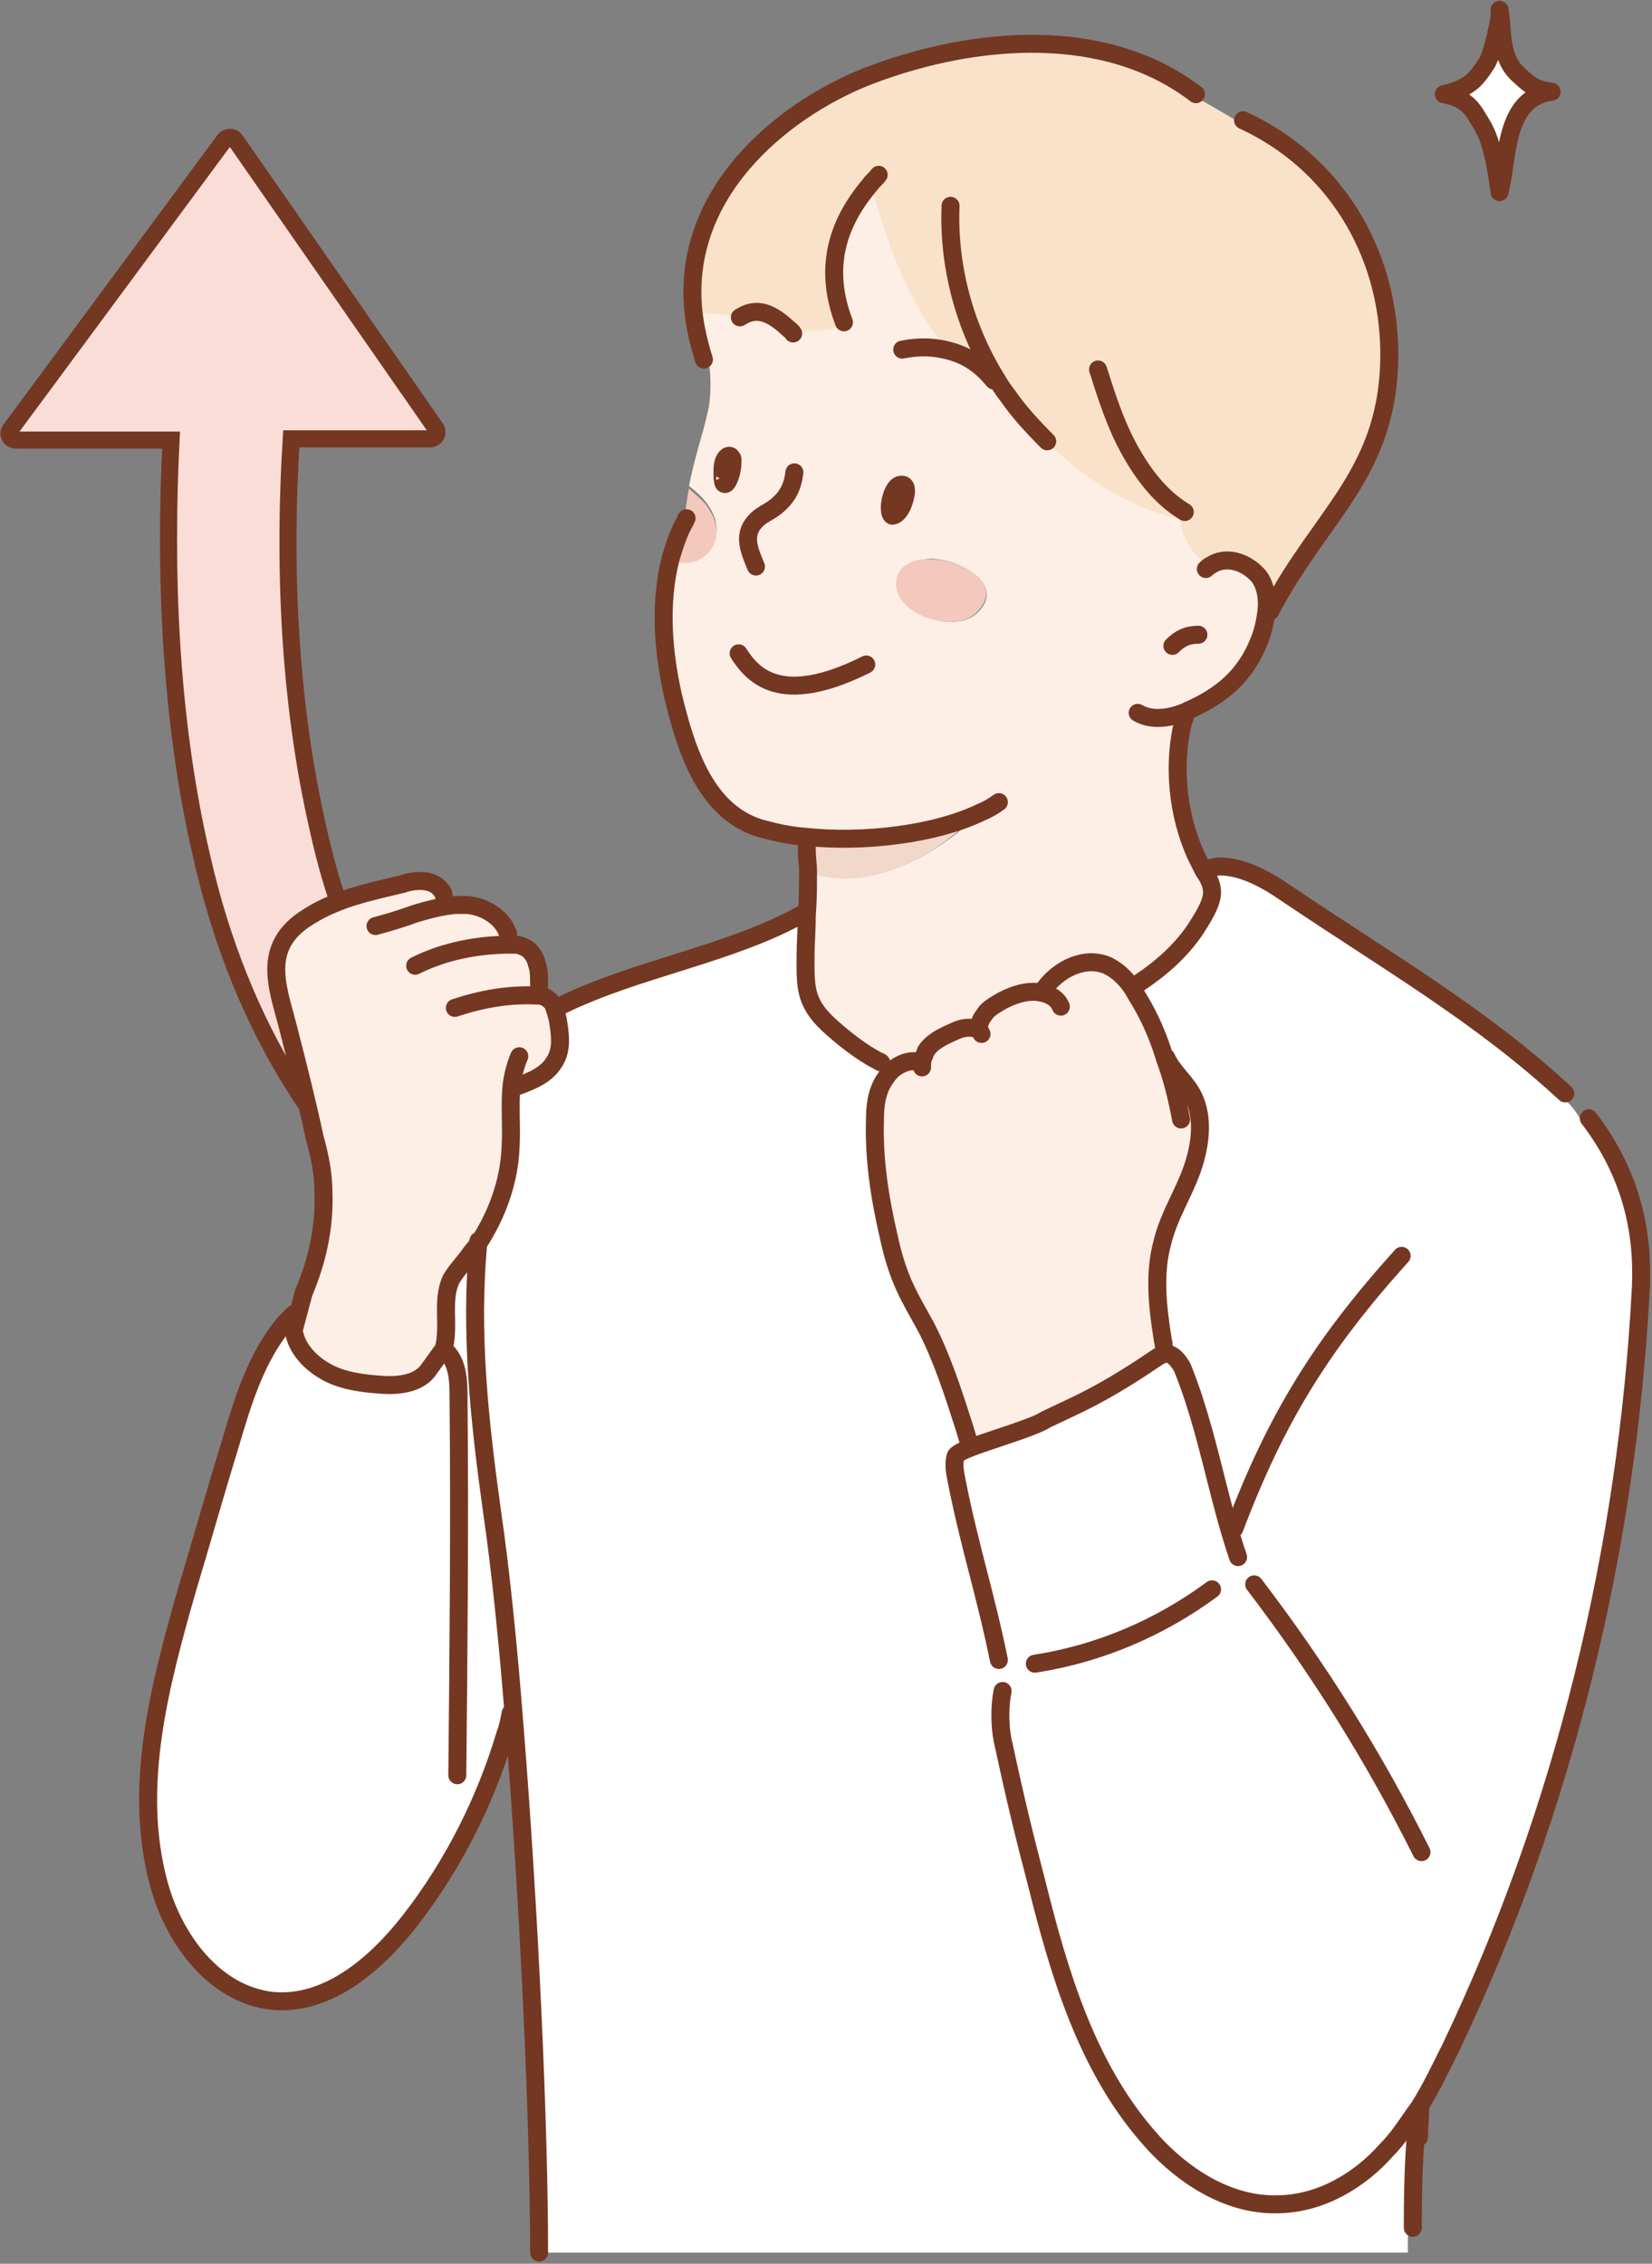 <?xml version="1.0" encoding="utf-8"?>
<!-- Generator: Adobe Illustrator 25.4.1, SVG Export Plug-In . SVG Version: 6.00 Build 0)  -->
<svg version="1.1" id="レイヤー_1" xmlns="http://www.w3.org/2000/svg" xmlns:xlink="http://www.w3.org/1999/xlink" x="0px"
	 y="0px" width="133.3px" height="182.6px" viewBox="0 0 133.3 182.6" style="enable-background:new 0 0 133.3 182.6;"
	 xml:space="preserve">
<rect x="0" y="0" width="133.3" height="182.6" fill="#808080" stroke="none"/>
<style type="text/css">
	.ドロップシャドウ{fill:none;}
	.光彩_x0020_外側_x0020_5_x0020_pt{fill:none;}
	.青のネオン{fill:none;stroke:#8AACDA;stroke-width:7;stroke-linecap:round;stroke-linejoin:round;}
	.クロムハイライト{fill:url(#SVGID_1_);stroke:#FFFFFF;stroke-width:0.363;stroke-miterlimit:1;}
	.ジャイブ_GS{fill:#FFDD00;}
	.Alyssa_GS{fill:#A6D0E4;}
	.st0{fill:#FADDD7;stroke:#743722;stroke-width:1.377;stroke-miterlimit:10;}
	.st1{fill:#FFFFFF;}
	.st2{fill:#FDEEE6;}
	.st3{fill:#FAE2CA;}
	.st4{fill:#F2C9BC;}
	.st5{fill:#F1D8CB;}
	.st6{fill:none;stroke:#743722;stroke-width:1.45;stroke-linecap:round;stroke-linejoin:round;stroke-miterlimit:10;}
</style>
<linearGradient id="SVGID_1_" gradientUnits="userSpaceOnUse" x1="-369.896" y1="1150.154" x2="-369.896" y2="1149.154">
	<stop  offset="0" style="stop-color:#656565"/>
	<stop  offset="0.618" style="stop-color:#1B1B1B"/>
	<stop  offset="0.629" style="stop-color:#545454"/>
	<stop  offset="0.983" style="stop-color:#3E3E3E"/>
</linearGradient>
<g>
	<path class="st0" d="M25.7,67c-2.5-10.8-2.8-22-2.2-31.6l11.2,0c0.4,0,0.7-0.4,0.5-0.8L19,11.3c-0.2-0.3-0.7-0.3-0.9,0L0.8,34.7
		c-0.2,0.3,0,0.8,0.5,0.8l12.5,0c-0.5,10.2-0.2,22.2,2.5,33.7c3.1,13.6,9.8,24.3,19.6,31.7l3.1-10C32.4,85,27.9,77,25.7,67z"/>
	<g>
		<g id="XMLID_00000178919873515394698790000013218968876622438309_">
			<g>
				<path class="st1" d="M120.6,2.9c0.2-0.6,0.4-1.5,0.3-2.1c0.4,1.8,0.1,3.8,1.5,5.2c0.7,0.7,1.1,1.2,2.7,1.4
					c-3.9,0.5-3.5,5.5-4.2,8.1c-0.2-1.4-0.5-3.8-1.4-5.4c-0.7-1.2-1-2.2-3.1-2.5c2.1-0.5,2.6-1.2,3.4-2.4
					C120.2,4.6,120.4,3.6,120.6,2.9z"/>
				<path class="st2" d="M91.3,79.6c0.2,0.3,0.4,0.7,0.6,1c0.9,1.5,1.6,3.1,2.1,4.8l0,0c0.5,1.1,1.4,1.8,2,2.8
					c1.1,1.8,0.8,4.2,0.1,6.2c-0.7,2-1.9,3.8-2.4,5.9c-0.7,2.5-0.4,5.2,0,7.7l-0.2,0c-0.1,0.5-0.2,1-0.3,1.6c0,0,0,0,0,0
					c-2.2,1.5-4.5,2.9-6.9,4l-1.9,0.9c-0.9,0.6-4,1.5-5.9,2.2c-0.2-0.6-0.4-1.1-0.6-1.7l-0.2,0.1c-0.9-2.8-1.8-5.6-3.1-8.1
					c-0.6-1.1-1.2-2.1-1.7-3.2c-0.6-1.3-1-2.7-1.3-4.1c-0.7-3-1.2-6.2-1.1-9.3c0-1.1,0.1-2.2,0.7-3.2c0.2-0.3,0.4-0.6,0.7-0.9
					c0.5-0.4,1.1-0.7,1.7-0.7l0-0.2c0.3-0.2,0.7-0.3,1-0.4c0-0.1,0.1-0.2,0.1-0.3c0.5-0.8,1.4-1.2,2.3-1.6c0.4-0.2,0.8-0.3,1.2-0.3
					c0,0,0.1,0,0.1,0c0.2-0.2,0.5-0.4,0.7-0.6c0.1-0.3,0.3-0.5,0.5-0.8c0.4-0.4,0.8-0.6,1.3-0.9c0.8-0.4,1.6-0.7,2.5-0.7
					c0.4,0,0.8,0.1,1.1,0.2c0.1-0.1,0.2-0.2,0.3-0.3l-0.5-0.4c1.2-1.6,3.3-2.6,5.1-1.8C90.2,78.2,90.8,78.9,91.3,79.6z"/>
				<path class="st1" d="M78.5,116.7c1.9-0.7,5-1.6,5.9-2.2l1.9-0.9c2.4-1.1,4.7-2.4,6.9-4c0,0,0,0,0,0c0.1-0.5,0.2-1,0.3-1.6l0.2,0
					c-0.4-2.6-0.7-5.2,0-7.7c0.5-2,1.7-3.9,2.4-5.9c0.7-2,1-4.3-0.1-6.2c-0.6-1-1.5-1.8-2-2.8l0,0c-0.6-1.6-1.3-3.2-2.1-4.8
					c-0.2-0.3-0.4-0.7-0.6-1c0.1-0.1,0.3-0.3,0.4-0.4l0.1,0.2c1.8-1.2,3.4-2.6,4.6-4.4c0.5-0.8,1.3-2,1.3-2.9c0-0.7-0.3-1.2-0.7-1.8
					l0.2-0.1c0.3-0.1,0.6-0.1,0.9-0.2c1.9-0.1,3.9,1,5.5,2.1c8.3,5.6,15.8,9.9,22.6,16.2l-0.2,0.2c0.7,0.5,1.2,1.2,1.6,1.9l0.5-0.2
					c3.6,4.7,4.4,9.5,4.2,13.7c-1.1,21.1-6.2,42.1-15.3,61.2c-0.8,1.7-1.6,3.4-2.6,4.9c-0.1,0.1-0.2,0.3-0.3,0.4l0.1,0
					c-0.3,2.8-0.4,5.7-0.4,8.5h-0.2c0,0.9,0,1.9,0,2.8c-23.4,0-46.7,0-70.1,0h-0.2c0-10.4-0.8-27.8-2-42.7
					c-0.5-6.4-1.1-12.4-1.8-17.1c-1-7.2-1.8-14.4-1.1-21.7c1.6-2.3,2.5-5,2.6-7.8c0.1-1.7-0.1-3.4,0.1-5.1l0.5,0.1
					c1.1-0.4,2.3-0.9,2.9-1.9c0.6-1,0.5-2.3,0.3-3.5c-0.1-0.3-0.1-0.7-0.3-1l0.6,0c6.1-3,13.6-4.1,19.5-7.4l0.3,0
					c0,1.2-0.1,2.3-0.1,3.3c0,2.4-0.1,3.7,1.8,5.5c1.2,1.1,2.7,2.3,4.1,3c0.2,0.2,0.4,0.3,0.7,0.5l0.2,0.4c-0.3,0.3-0.5,0.6-0.7,0.9
					c-0.5,0.9-0.6,2.1-0.7,3.2c-0.1,3.1,0.4,6.2,1.1,9.3c0.3,1.4,0.7,2.8,1.3,4.1c0.5,1.1,1.2,2.1,1.7,3.2c1.4,2.6,2.3,5.3,3.1,8.1
					l0.2-0.1C78.1,115.5,78.3,116.1,78.5,116.7z"/>
				<path class="st2" d="M97.7,45.6c1.2-0.8,2.8-0.3,3.8,0.8c0.6,0.7,0.8,1.8,0.7,2.8c-0.1,0.9-0.3,1.8-0.6,2.5
					c-1.1,2.8-3,4.4-5.7,5.6c-0.1,0-0.1,0.1-0.2,0.1c-0.1,0.2-0.2,0.4-0.3,0.6c-0.9,3.5-0.5,7.6,1,10.9c0.1,0.2,0.2,0.4,0.3,0.6
					c0.1,0.2,0.2,0.4,0.3,0.6c0.4,0.6,0.7,1.1,0.7,1.8c0,0.9-0.8,2.1-1.3,2.9c-1.1,1.8-2.8,3.3-4.6,4.4l-0.1-0.2
					c-0.2,0.1-0.3,0.3-0.4,0.4c-0.5-0.7-1.1-1.3-1.9-1.7c-1.8-0.8-4,0.2-5.1,1.8l0.5,0.4c-0.1,0.1-0.2,0.2-0.3,0.3
					c-0.3-0.2-0.7-0.2-1.1-0.2c-0.9,0-1.7,0.3-2.5,0.7c-0.5,0.2-0.9,0.5-1.3,0.9c-0.2,0.2-0.4,0.5-0.5,0.8c-0.2,0.2-0.5,0.4-0.7,0.6
					c0,0-0.1,0-0.1,0c-0.4,0-0.8,0.1-1.2,0.3c-0.9,0.4-1.8,0.8-2.3,1.6c-0.1,0.1-0.1,0.2-0.1,0.3c-0.4,0.1-0.7,0.2-1,0.4l0,0.2
					c-0.6,0-1.2,0.3-1.7,0.7L71.7,86c-0.2-0.2-0.4-0.3-0.7-0.5c-1.5-0.7-2.9-1.9-4.1-3c-2-1.8-1.8-3.1-1.8-5.5c0-1,0-2.1,0.1-3.3
					c0-1.2,0.1-2.4,0.1-3.5c2.7,1,5.9,0.5,8.5-0.8c2-1,3.8-2.4,5.5-4c-3.8,1.9-9.6,2.5-14.2,2c-1.3-0.1-2.6-0.4-3.7-0.7
					c-4.4-1.3-6-6.6-7-10.7c-0.9-3.6-1.1-7.4-0.2-11l0,0c0.7,0.3,1.6,0.3,2.3-0.1c0.7-0.4,1.2-1.1,1.3-1.9c0.1-0.8-0.2-1.6-0.7-2.3
					c-0.4-0.6-0.9-1-1.5-1.5c0.2-1.1,0.5-2.2,0.8-3.3c0.3-1,0.6-2.1,0.8-3.1c0.4-2.6-0.2-5.3-0.9-7.8l0.2-0.1
					c1.1-0.1,2.2,0.1,3.3,0.3c1,0.2,2.1,0.5,3.1,0.8c0.2,0.1,0.5,0.1,0.7,0.1c1.6,0.3,3.3,0.3,4.8-0.3l-0.1-0.3
					c-1.6-4.2-0.7-7.7,2.1-11.1c1,3.5,2.1,7.1,4,10.2c0.7,1.1,1.5,2.2,2.3,3.2c1.4,1.5,2.9,2.7,4.7,3.6c0.9,1.3,2,2.5,3.2,3.7
					l-0.1,0.1c1.4,1.3,2.8,2.4,4.4,3.5c1.9,1.2,4.1,2.2,6.3,2.7C95.3,43.4,96.3,44.8,97.7,45.6z M78.9,49.4c2-2-0.6-3.7-2.7-4.2
					c-0.5-0.1-1.1-0.2-1.5-0.1c-1.1,0.1-2.2,0.6-2.3,1.8C72.2,49.6,77.1,51.2,78.9,49.4z M72.7,40.9c0.2-0.3,0.8-2,0-1.9
					c-0.5,0-0.9,1.2-1,1.8c0,0.2,0,0.6,0.2,0.7C72.3,41.6,72.6,41.1,72.7,40.9z M59.1,37.3c0-0.1,0-0.3,0-0.4
					c-0.1-0.2-0.2-0.3-0.4-0.2c-0.3,0.2-0.4,0.7-0.4,1.1c0,0.1,0,0.2,0,0.4c0,0.3,0,0.6,0.1,0.8c0.1,0.1,0.2,0,0.2,0
					C59,38.7,59.1,37.8,59.1,37.3z"/>
				<path class="st3" d="M80,30.5l0.3-0.2c0.3,0.5,0.6,1,1,1.5c-1.8-0.8-3.4-2.1-4.7-3.6C78.1,28.7,79.2,29.5,80,30.5z"/>
				<path class="st4" d="M76.1,45.2c2.2,0.5,4.8,2.1,2.7,4.2c-1.8,1.8-6.7,0.2-6.5-2.5c0.1-1.2,1.2-1.7,2.3-1.8
					C75.1,45.1,75.6,45.1,76.1,45.2z"/>
				<path class="st5" d="M65.1,68.7c-0.2-0.4-0.2-0.8-0.2-1.2c4.7,0.5,10.5-0.2,14.2-2c-1.7,1.5-3.4,3-5.5,4
					c-2.6,1.3-5.8,1.9-8.5,0.8C65.2,69.7,65.2,69.2,65.1,68.7z"/>
				<path class="st4" d="M55.2,42.2c0.1-0.9,0.2-1.9,0.4-2.8c0.5,0.5,1.1,0.9,1.5,1.5c0.5,0.7,0.8,1.5,0.7,2.3
					c-0.1,0.8-0.6,1.5-1.3,1.9c-0.7,0.4-1.6,0.4-2.3,0.1l0,0C54.4,44.2,54.7,43.2,55.2,42.2z"/>
				<path class="st3" d="M81.3,31.9c-0.3-0.5-0.7-1-1-1.5L80,30.5c-0.8-1-2-1.9-3.5-2.3c-0.9-1-1.7-2.1-2.3-3.2
					c-1.9-3.2-2.9-6.7-4-10.2c-2.8,3.3-3.7,6.9-2.1,11.1l0.1,0.3c-1.5,0.6-3.2,0.6-4.8,0.3c-1.7-1.6-2.9-1.6-3.9-0.9
					c-1.1-0.2-2.2-0.4-3.3-0.3l-0.2,0.1c-0.1-0.3-0.2-0.5-0.2-0.8h-0.1C55.3,15,63.7,8.5,70.4,6c8.3-3.1,18.8-4,26.1,1.6l-0.1,0.2
					c1.3,0.7,2.5,1.4,3.8,2.2l0.2-0.3c7.4,3.4,11.7,10.6,11.8,18.6c0.1,9.8-5.5,13.1-9.6,21l-0.3,0c0.1-1.1-0.1-2.1-0.7-2.8
					c-0.9-1.1-2.6-1.6-3.8-0.8c-1.4-0.8-2.4-2.2-2.6-3.8c-2.2-0.5-4.4-1.5-6.3-2.7c-1.6-1-3-2.2-4.4-3.5l0.1-0.1
					C83.3,34.4,82.3,33.2,81.3,31.9z"/>
				<path class="st2" d="M24.2,105.9l0.4-1.5c1.1-2.6,1.7-5.3,1.6-8.1c0-1.5-0.3-3-0.7-4.4c-0.6-2.8-1.3-5.6-2-8.3
					c-0.8-3.4-2.5-6.8,1.1-9.3c2.5-1.7,5.1-2.2,8-2.9c0.6-0.2,1.2-0.3,1.9-0.2c0.5,0.1,0.9,0.3,1.2,0.7l0,0c0.3,0.4,0.6,0.7,0.9,1.1
					l0,0.3c0.3,0,0.7,0,1,0c1.3,0.1,2.7,0.9,3.2,2.1l0.1,0h0c0.1,0.4,0.3,0.8,0.5,1.1c0.2,0,0.5,0.1,0.7,0.2c0.5,0.2,0.9,0.8,1,1.3
					c0.2,0.5,0.2,1.1,0.2,1.7c0.1,0.3,0.2,0.7,0.5,1l0,0.1c0.1,0,0.2,0.1,0.2,0.1c0.3,0.2,0.5,0.4,0.6,0.7c0.1,0.3,0.2,0.6,0.3,1
					c0.2,1.2,0.4,2.5-0.3,3.5c-0.6,1-1.8,1.5-2.9,1.9l-0.5-0.1c-0.2,1.6,0,3.4-0.1,5.1c-0.1,2.8-1.1,5.5-2.6,7.8
					c-0.2,0.3-0.5,0.6-0.7,0.9c-0.5,0.7-1.1,1.3-1.5,2c-0.8,1.7-0.1,3.8-0.6,5.6l-1.3,1.8c-0.8,1-2.3,1.2-3.7,1.1
					c-1.5-0.1-3.1-0.3-4.4-1c-1.3-0.7-2.5-1.9-2.7-3.4L24.2,105.9z"/>
				<path class="st1" d="M35.9,108.9c0.5-1.8-0.2-3.9,0.6-5.6c0.3-0.8,0.9-1.4,1.5-2c0.2-0.3,0.5-0.6,0.7-0.9
					c-0.7,7.3,0.1,14.5,1.1,21.7c0.7,4.8,1.3,10.7,1.8,17.1c-0.2,0.3-0.4,0.5-0.7,0.7c-1.6,5.5-4.2,10.6-7.7,15.1
					c-2.7,3.5-6.6,6.9-11.1,6.5c-4.6-0.5-7.9-5-9.2-9.5c-2.1-7.8,0-16,2.3-23.7c1.1-3.9,2.3-7.8,3.5-11.8c1-3.4,2.1-7,4.4-9.7
					c0.4-0.3,0.8-0.6,1.2-0.9l-0.4,1.5c0.3,1.5,1.4,2.7,2.7,3.4c1.3,0.7,2.9,0.9,4.4,1c1.3,0.1,2.8-0.1,3.7-1.1L35.9,108.9z"/>
			</g>
			<g>
				<path class="st6" d="M121,0.8c0.1,0.6-0.2,1.5-0.3,2.1c-0.2,0.7-0.4,1.7-0.8,2.3c-0.8,1.2-1.3,1.9-3.4,2.4
					c2.1,0.4,2.4,1.4,3.1,2.5c0.9,1.5,1.2,4,1.4,5.4c0.7-2.6,0.3-7.6,4.2-8.1c-1.6-0.2-2-0.8-2.7-1.4C121,4.6,121.3,2.6,121,0.8z"/>
				<path class="st6" d="M121,0.8C121,0.8,121,0.8,121,0.8"/>
				<path class="st6" d="M71.8,40.9c0,0.2,0,0.6,0.2,0.7c0.3,0,0.6-0.4,0.7-0.6c0.2-0.3,0.8-2,0-1.9C72.2,39.1,71.8,40.2,71.8,40.9z
					"/>
				<path class="st6" d="M58.3,38.2c0,0.3,0,0.6,0.1,0.8c0.1,0.1,0.2,0,0.2,0c0.3-0.3,0.5-1.2,0.5-1.6c0-0.1,0-0.3,0-0.4
					c-0.1-0.2-0.2-0.3-0.4-0.2c-0.3,0.2-0.4,0.7-0.4,1.1C58.3,37.9,58.3,38,58.3,38.2z"/>
				<path class="st6" d="M64.1,38.1c-0.1,0.8-0.3,1.5-0.9,2.2c-1,1.1-1.6,1-2.3,1.8c-1,1.1-0.4,2.4,0.1,3.6"/>
				<path class="st6" d="M59.7,25.6C59.7,25.6,59.7,25.6,59.7,25.6c1.1-0.7,2.2-0.7,3.9,0.9c0.1,0.1,0.3,0.2,0.4,0.4"/>
				<path class="st6" d="M72.8,28.2c1.5-0.3,2.7-0.2,3.8,0.1c1.5,0.4,2.6,1.2,3.5,2.3c0,0,0.1,0.1,0.1,0.1"/>
				<path class="st6" d="M55.4,41.8c-0.1,0.1-0.1,0.3-0.2,0.4c-0.5,0.9-0.8,1.9-1.1,2.9c-0.9,3.6-0.6,7.4,0.2,11
					c1,4.1,2.5,9.3,7,10.7c1.1,0.3,2.3,0.6,3.7,0.7c4.7,0.5,10.5-0.2,14.2-2c0.5-0.2,1-0.5,1.4-0.8"/>
				<path class="st6" d="M97.3,45.9c0.1-0.1,0.2-0.2,0.4-0.3c1.2-0.8,2.8-0.3,3.8,0.8c0.6,0.7,0.8,1.8,0.7,2.8
					c-0.1,0.9-0.3,1.8-0.6,2.5c-1.1,2.8-3,4.4-5.7,5.6c-0.1,0-0.1,0.1-0.2,0.1c-1.2,0.5-2.7,0.8-3.9,0.1"/>
				<path class="st6" d="M94.6,52.1c0.6-0.6,1.2-0.9,2.1-0.9"/>
				<path class="st6" d="M59.6,52.7c1.1,1.7,3.3,4.4,10.3,0.9"/>
				<path class="st6" d="M100.3,9.7c7.4,3.4,11.7,10.6,11.8,18.6c0.1,9.8-5.5,13.1-9.6,21"/>
				<path class="st6" d="M30.3,74.7c1.1-0.3,2.1-0.6,3.2-1c1-0.3,2.1-0.6,3.2-0.7c0.3,0,0.7,0,1,0c1.3,0.1,2.7,0.9,3.2,2.1
					c0,0.1,0.1,0.2,0.1,0.2"/>
				<path class="st6" d="M33.5,77.9c2.4-1.2,5.1-1.7,7.7-1.7c0.1,0,0.3,0,0.4,0c0.2,0,0.5,0.1,0.7,0.2c0.5,0.2,0.9,0.8,1,1.3
					c0.2,0.5,0.2,1.1,0.2,1.7c0,0,0,0,0,0.1"/>
				<path class="st6" d="M36.7,81.3c2.1-0.7,4.3-1.1,6.5-1c0.2,0,0.5,0,0.7,0.1c0.1,0,0.2,0.1,0.2,0.1c0.3,0.2,0.5,0.4,0.6,0.7
					c0.1,0.3,0.2,0.6,0.3,1c0.2,1.2,0.4,2.5-0.3,3.5c-0.6,1-1.8,1.5-2.9,1.9"/>
				<path class="st6" d="M45.3,81.1c6.1-3,13.6-4.1,19.5-7.4"/>
				<path class="st6" d="M65.1,68.3c0,0.1,0,0.3,0,0.4c0,0.5,0.1,1,0.1,1.6c0,1.1,0,2.3-0.1,3.5c0,1.2-0.1,2.3-0.1,3.3
					c0,2.4-0.1,3.7,1.8,5.5c1.2,1.1,2.7,2.3,4.1,3c0.1,0,0.1,0.1,0.2,0.1"/>
				<path class="st6" d="M78.1,116.1c-0.1-0.3-0.2-0.7-0.3-1c-0.9-2.8-1.8-5.6-3.1-8.1c-0.6-1.1-1.2-2.1-1.7-3.2
					c-0.6-1.3-1-2.7-1.3-4.1c-0.7-3-1.2-6.2-1.1-9.3c0-1.1,0.1-2.2,0.7-3.2c0.2-0.3,0.4-0.6,0.7-0.9c0.5-0.4,1.1-0.7,1.7-0.7
					c0.1,0,0.2,0,0.2,0"/>
				<path class="st6" d="M74.4,86.1c0-0.3,0-0.7,0.2-1c0-0.1,0.1-0.2,0.1-0.3c0.5-0.8,1.4-1.2,2.3-1.6c0.4-0.2,0.8-0.3,1.2-0.3
					c0,0,0.1,0,0.1,0c0.4,0,0.8,0.2,0.9,0.5"/>
				<path class="st6" d="M79,83c0-0.2,0-0.4,0.1-0.6c0.1-0.3,0.3-0.5,0.5-0.8c0.4-0.4,0.8-0.6,1.3-0.9c0.8-0.4,1.6-0.7,2.5-0.7
					c0.4,0,0.8,0.1,1.1,0.2c0.5,0.2,0.9,0.5,1.1,1"/>
				<path class="st6" d="M84.3,79.7c1.2-1.6,3.3-2.6,5.1-1.8c0.8,0.4,1.4,1,1.9,1.7c0.2,0.3,0.4,0.7,0.6,1c0.9,1.5,1.6,3.1,2.1,4.8
					c0.6,1.6,1,3.3,1.3,4.9"/>
				<path class="st6" d="M94.1,85.3c0.5,1.1,1.4,1.8,2,2.8c1.1,1.8,0.8,4.2,0.1,6.2c-0.7,2-1.9,3.8-2.4,5.9c-0.7,2.5-0.4,5.2,0,7.7
					c0,0.2,0.1,0.4,0.1,0.6"/>
				<path class="st6" d="M41.9,85.2c-0.3,0.7-0.5,1.5-0.6,2.2c-0.2,1.6,0,3.4-0.1,5.1c-0.1,2.8-1.1,5.5-2.6,7.8
					c-0.2,0.3-0.5,0.6-0.7,0.9c-0.5,0.7-1.1,1.3-1.5,2c-0.8,1.7-0.1,3.8-0.6,5.6l-1.3,1.8c-0.8,1-2.3,1.2-3.7,1.1
					c-1.5-0.1-3.1-0.3-4.4-1c-1.3-0.7-2.5-1.9-2.7-3.4l0.4-1.5l0.4-1.5c1.1-2.6,1.7-5.3,1.6-8.1c0-1.5-0.3-3-0.7-4.4
					c-0.6-2.8-1.3-5.6-2-8.3c-0.8-3.4-2.5-6.8,1.1-9.3c2.5-1.7,5.1-2.2,8-2.9c0.6-0.2,1.2-0.3,1.9-0.2c0.5,0.1,0.9,0.3,1.2,0.7
					c0.1,0.1,0.2,0.3,0.2,0.4"/>
				<path class="st6" d="M36,109c1,1,1,2.5,1,3.9c0.1,10.1,0,20.2-0.1,30.3"/>
				<path class="st6" d="M23.7,106c-0.2,0.2-0.5,0.5-0.7,0.7c-2.3,2.7-3.4,6.3-4.4,9.7c-1.2,3.9-2.3,7.8-3.5,11.8
					c-2.2,7.7-4.4,15.9-2.3,23.7c1.2,4.5,4.5,9,9.2,9.5c4.4,0.4,8.3-2.9,11.1-6.5c3.5-4.5,6.1-9.7,7.7-15.1c0.2-0.5,0.3-1.1,0.4-1.6
					"/>
				<path class="st6" d="M38.6,100.1c0,0,0,0.1,0,0.1c-0.7,7.3,0.1,14.5,1.1,21.7c0.7,4.8,1.3,10.7,1.8,17.1c1.2,14.9,2,32.3,2,42.7
					c0,0,0,0,0,0"/>
				<path class="st6" d="M99.9,125.6c-1.4-4.1-2.1-8.1-3.4-12.2c-0.3-1-0.7-2.1-1.1-3.1c-0.3-0.5-0.7-1.1-1.3-1.1
					c-0.3,0-0.6,0.2-0.9,0.4c0,0,0,0,0,0c-2.2,1.5-4.5,2.9-6.9,4l-1.9,0.9c-0.9,0.6-4,1.5-5.9,2.2c-0.8,0.3-1.4,0.6-1.4,0.8
					c-0.2,0.7,0,1.4,0.1,2c1.1,5.5,2.3,9,3.4,14.4"/>
				<path class="st6" d="M83.5,134.2c5.2-0.8,10.1-2.9,14.3-6"/>
				<path class="st6" d="M80.9,136.4c-0.3,1.5-0.2,3.3,0.1,4.4c0.9,4.2,1.6,7.1,2.7,11.3c1.8,7.2,4,14.5,8.8,20.1
					c2.7,3.2,6.6,5.8,10.8,5.6c3.3-0.1,6.4-1.9,8.6-4.4c0.9-0.9,1.6-2,2.3-3c0.1-0.1,0.2-0.3,0.3-0.4c1-1.6,1.8-3.3,2.6-4.9
					c9.1-19.1,14.2-40.1,15.3-61.2c0.2-4.2-0.6-9-4.2-13.7"/>
				<path class="st6" d="M91.9,79.3c1.8-1.2,3.4-2.6,4.6-4.4c0.5-0.8,1.3-2,1.3-2.9c0-0.7-0.3-1.2-0.7-1.8c-0.1-0.2-0.2-0.4-0.3-0.6
					c-0.1-0.2-0.2-0.4-0.3-0.6c-1.5-3.3-1.9-7.4-1-10.9c0-0.1,0-0.1,0.1-0.2"/>
				<path class="st6" d="M97.3,70.1c0.3-0.1,0.6-0.1,0.9-0.2c1.9-0.1,3.9,1,5.5,2.1c8.3,5.6,15.8,9.9,22.6,16.2"/>
				<path class="st6" d="M101.2,127.8c5.2,6.8,9.7,14,13.5,21.6"/>
				<path class="st6" d="M99.6,123.3c3.4-9,7.1-14.9,13.5-22"/>
				<path class="st6" d="M114.4,170.5c-0.3,2.8-0.4,5.7-0.4,8.5c0,0.2,0,0.5,0,0.7"/>
				<path class="st6" d="M56.8,29c-0.5-1.6-0.8-3-0.9-4.5C55.3,15,63.7,8.5,70.4,6c8.3-3.1,18.8-4,26.1,1.6"/>
				<path class="st6" d="M70.9,14.1c-0.2,0.3-0.5,0.5-0.7,0.8c-2.8,3.3-3.7,6.9-2.1,11.1"/>
				<path class="st6" d="M76.7,16.6c-0.2,4.8,1.1,9.7,3.6,13.8c0.3,0.5,0.6,1,1,1.5c0.9,1.3,2,2.5,3.2,3.7"/>
				<path class="st6" d="M88.6,29.8c0.7,2.2,1.4,4.4,2.5,6.4c1.1,2,2.5,3.9,4.5,5.1"/>
				<path class="st6" d="M114.6,170c0,0.8-0.1,1.6-0.1,2.4"/>
			</g>
		</g>
	</g>
</g>
<g>
</g>
<g>
</g>
<g>
</g>
<g>
</g>
<g>
</g>
<g>
</g>
<g>
</g>
<g>
</g>
<g>
</g>
<g>
</g>
<g>
</g>
<g>
</g>
<g>
</g>
<g>
</g>
<g>
</g>
</svg>
